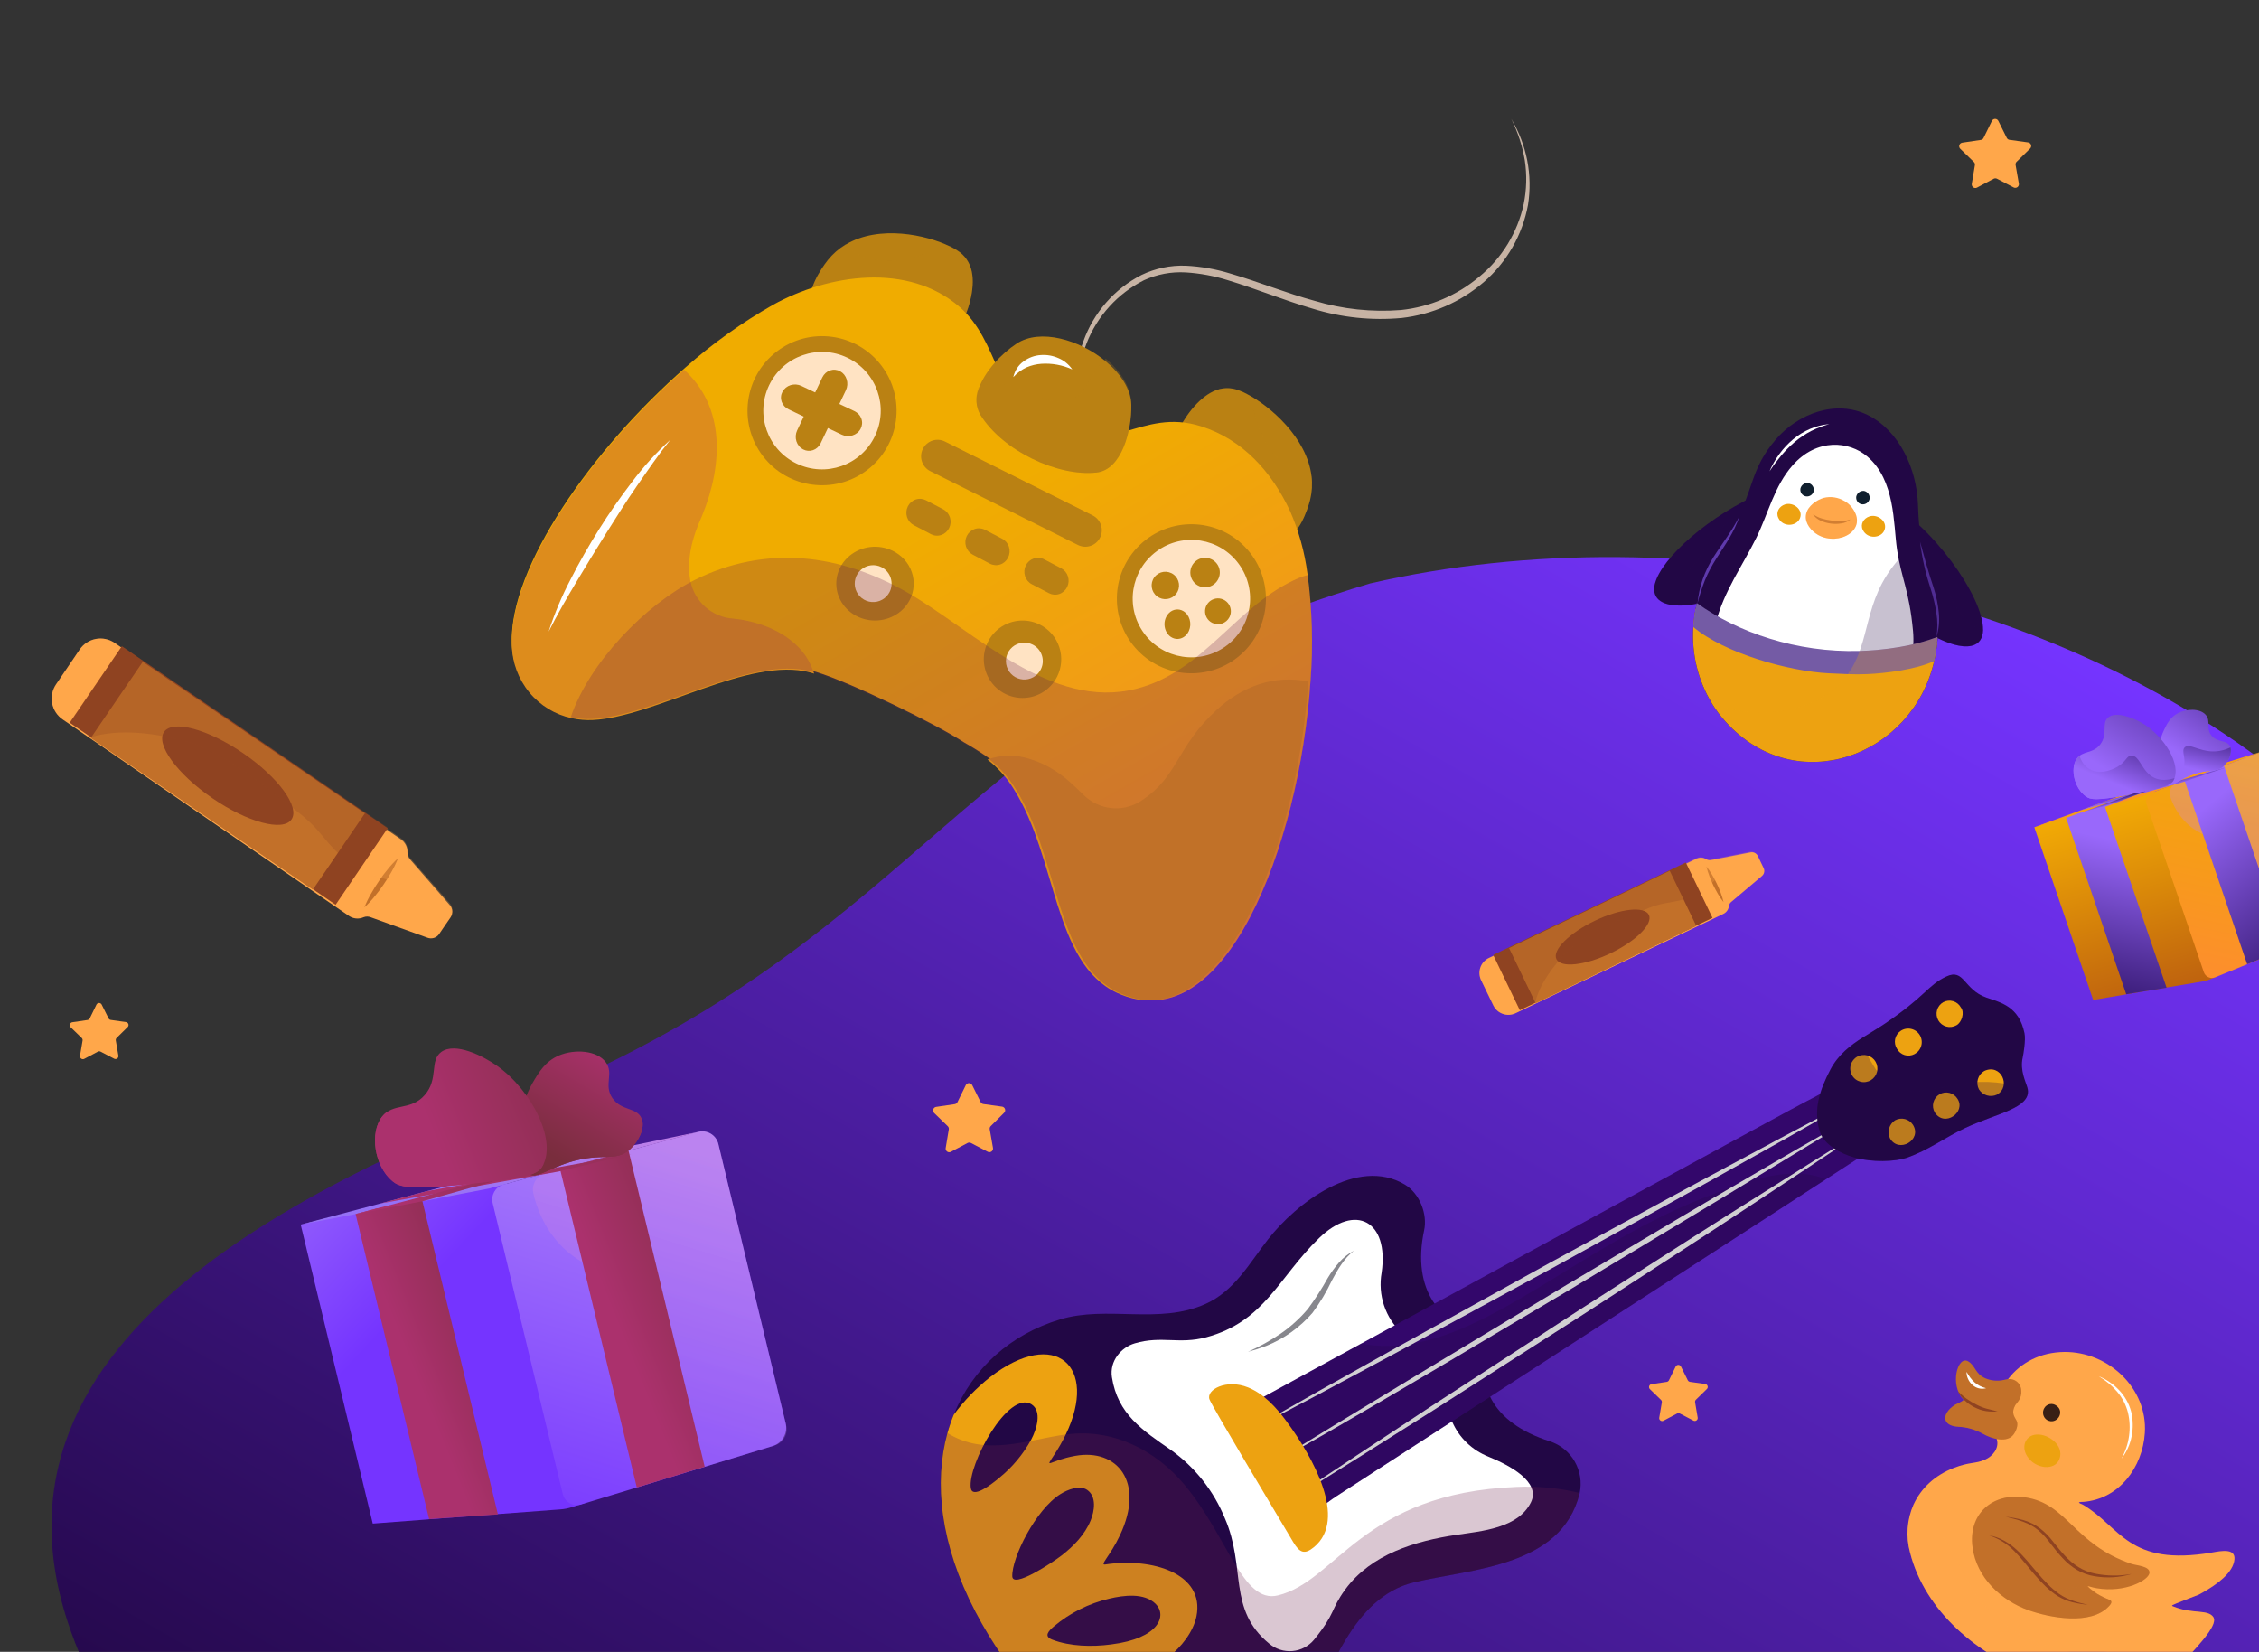 <svg xmlns="http://www.w3.org/2000/svg" width="874" height="639" viewBox="0 0 874 639" fill="none"><rect x="0" y="0" width="874" height="639" fill="#333333" stroke="none"/><g clip-path="url(#clip0_2724_4307)"><path d="M976.49 469.637C986.411 550.369 961.363 636.627 905.423 697.011C855.018 751.079 774.237 789.673 699.192 784.299C612.258 778.093 533.376 728.893 444.221 733.26C379.668 736.41 317.775 769.317 253.275 766.722C164.032 763.126 56.232 720.247 26.04 626.973C-11.999 509.647 136.184 450.899 228.043 414.869C363.282 351.431 377.592 271.008 530.032 225.72C652.118 197.514 804.583 228.039 898.47 313.4C943.746 354.638 969.442 410.583 976.49 469.637Z" fill="url(#paint0_linear_2724_4307)"></path><path d="M690.257 205.543C689.16 214.515 681.575 221.214 674.037 226.401C661.367 235.083 639.192 238.155 640.023 227.341C640.07 226.78 640.167 226.224 640.313 225.68C642.898 215.862 661.257 199.204 682.625 190.216C682.886 190.076 683.184 190.018 683.478 190.049C683.773 190.079 684.052 190.198 684.278 190.389C686.872 192.441 688.98 194.745 689.912 198.875C690.336 200.699 690.497 202.575 690.39 204.446C690.328 204.806 690.328 205.182 690.257 205.543Z" fill="#220745"></path><g style="mix-blend-mode:multiply" opacity="0.25"><path d="M690.257 205.543C689.16 214.515 681.575 221.215 674.037 226.402C661.367 235.084 639.192 238.155 640.023 227.342C640.07 226.781 640.167 226.225 640.313 225.681C646.793 226.316 652.372 222.155 656.493 217.164C659.627 213.324 666.241 197.018 680.141 199.283C683.989 199.902 687.413 202.197 690.328 204.446C690.328 204.807 690.328 205.183 690.257 205.543Z" fill="#220745"></path></g><path d="M762.745 249.83C758.67 250.747 753.342 248.647 749.581 246.813C744.638 244.347 740.175 241.02 736.401 236.987C733.271 233.63 730.527 229.932 728.221 225.962L728.103 225.743C725.753 221.457 724.005 217.469 724.593 212.618C724.593 212.328 724.593 211.255 724.648 211.153C725.956 204.885 728.456 199.878 734.834 197.566C735.088 197.446 735.371 197.402 735.649 197.439C735.927 197.477 736.188 197.594 736.401 197.778C738.54 199.588 740.538 201.319 742.497 203.145C760.378 219.749 774.953 247.072 762.745 249.83Z" fill="#220745"></path><path d="M748.311 255.738C739.982 292.417 695.084 309.366 667.706 279.245C665.682 277.022 663.874 274.611 662.307 272.044C656.934 263.187 654.43 252.886 655.138 242.551C655.282 240.164 655.586 237.79 656.047 235.444C656.18 234.723 656.337 234.002 656.509 233.281C657.081 230.838 657.805 228.433 658.679 226.08C662.393 216.035 664.587 215.283 670.355 204.603C678.825 188.932 676.999 181.723 687.076 169.969C695.546 160.096 710.23 154.384 722.65 160.567C735.069 166.749 741.565 181.707 742.043 194.934C742.145 197.958 742.309 200.677 742.521 203.146C742.725 205.496 742.975 207.58 743.25 209.5C744.942 221.254 747.818 226.331 749.032 234.449C749.634 238.412 749.839 242.426 749.643 246.43V246.814C749.643 247.464 749.557 248.099 749.502 248.733C749.262 251.092 748.864 253.432 748.311 255.738Z" fill="#220745"></path><path d="M673.81 270.563C667.784 264.606 664.159 256.641 663.624 248.185C663.5 246.472 663.528 244.752 663.71 243.045C663.717 242.31 663.774 241.577 663.882 240.851C666.938 228.807 674.069 219.06 679.483 208.098C684.137 198.695 686.441 188.03 693.587 179.983C702.912 169.444 715.402 170.588 722.454 176.598C733.29 185.766 732.523 202.542 733.925 212.36C735.531 223.542 738.713 228.329 740.147 244.134C741.565 259.68 733.094 273.353 718.685 279.316C711.727 282.191 703.797 282.677 698.884 281.8C695.664 281.22 683.934 280.726 673.81 270.563Z" fill="white"></path><path d="M688.032 200.348C686.95 198.107 688.377 195.874 690.586 195.137C693.72 194.103 697.787 197.065 696.385 200.497C695.099 203.623 689.842 204.125 688.032 200.348Z" fill="#EDA211"></path><path d="M720.706 204.979C719.633 202.746 721.051 200.513 723.261 199.776C726.395 198.734 730.47 201.704 729.059 205.136C727.782 208.262 722.516 208.724 720.706 204.979Z" fill="#EDA211"></path><path d="M720.322 195.083C719.984 195.027 719.66 194.904 719.369 194.722C719.078 194.541 718.825 194.303 718.627 194.023C718.428 193.744 718.286 193.427 718.21 193.093C718.134 192.758 718.125 192.412 718.183 192.074C718.332 191.401 718.725 190.807 719.287 190.407C719.849 190.007 720.539 189.831 721.223 189.911C721.895 190.058 722.486 190.453 722.879 191.016C723.273 191.58 723.44 192.27 723.347 192.951C723.213 193.627 722.825 194.226 722.262 194.623C721.698 195.02 721.004 195.184 720.322 195.083Z" fill="#101F2E"></path><path d="M698.72 192.019C698.381 191.962 698.058 191.839 697.767 191.657C697.477 191.475 697.225 191.237 697.026 190.958C696.828 190.679 696.686 190.363 696.61 190.028C696.533 189.694 696.523 189.348 696.58 189.01C696.729 188.337 697.122 187.743 697.684 187.344C698.246 186.944 698.936 186.767 699.621 186.848C700.292 186.995 700.883 187.389 701.276 187.953C701.67 188.516 701.837 189.207 701.744 189.888C701.611 190.564 701.222 191.162 700.659 191.559C700.095 191.956 699.401 192.121 698.72 192.019Z" fill="#101F2E"></path><path d="M703.397 206.93C700.678 205.363 698.343 202.464 698.696 199.431C698.711 199.22 698.743 199.011 698.79 198.804C699.425 195.772 702.786 193.429 705.537 192.614C706.898 192.273 708.314 192.206 709.702 192.416C711.09 192.625 712.423 193.108 713.623 193.837C714.68 194.439 715.614 195.237 716.373 196.187C723.292 204.901 711.484 211.49 703.397 206.93Z" fill="#FFA74A"></path><path d="M701.399 198.875C702.43 199.629 703.583 200.199 704.808 200.56C706.007 200.931 707.237 201.194 708.483 201.343C709.728 201.518 710.986 201.592 712.244 201.563C713.519 201.553 714.784 201.336 715.989 200.92C714.947 201.782 713.68 202.326 712.338 202.487C711.007 202.699 709.653 202.715 708.318 202.534C706.974 202.368 705.664 201.998 704.432 201.437C703.193 200.897 702.138 200.007 701.399 198.875Z" fill="#C27029"></path><g style="mix-blend-mode:multiply" opacity="0.25"><path d="M703.397 206.93C700.678 205.363 698.343 202.464 698.696 199.431C698.711 199.22 698.743 199.011 698.79 198.804C703.045 197.096 706.195 200.372 710.857 197.7C711.568 197.279 712.181 196.712 712.657 196.037C713.132 195.361 713.459 194.593 713.615 193.782C714.673 194.384 715.606 195.182 716.365 196.132C723.292 204.901 711.484 211.49 703.397 206.93Z" fill="#FFA74A"></path></g><path d="M749.181 246.469C749.683 243.378 749.683 240.227 749.181 237.137C748.71 234.051 747.997 231.006 747.05 228.032C746.595 226.543 746.086 225.031 745.655 223.503C745.224 221.975 744.825 220.447 744.488 218.903C743.782 215.816 743.257 212.697 742.85 209.563L745.404 218.668C746.266 221.7 747.214 224.654 748.21 227.671C749.168 230.715 749.807 233.851 750.114 237.027C750.466 240.205 750.149 243.421 749.181 246.469Z" fill="#5F3AAD"></path><path d="M673.003 199.729C671.971 202.715 670.626 205.583 668.991 208.286C667.424 211.005 665.59 213.575 663.953 216.223C662.286 218.839 660.844 221.591 659.643 224.45C658.484 227.35 657.528 230.327 656.783 233.36C657.069 230.21 657.732 227.106 658.758 224.114C659.817 221.124 661.208 218.262 662.903 215.581C664.587 212.901 666.429 210.37 668.168 207.745C669.934 205.169 671.548 202.492 673.003 199.729Z" fill="#5F3AAD"></path><g style="mix-blend-mode:multiply" opacity="0.25"><path d="M766.662 246.523C766.354 247.368 765.831 248.118 765.144 248.698C764.456 249.278 763.629 249.669 762.745 249.83C760.01 250.441 756.531 249.658 753.898 248.67C752.331 248.091 750.921 247.472 749.581 246.813C749.404 249.818 748.979 252.803 748.311 255.738C739.982 292.417 695.084 309.365 667.706 279.245C665.682 277.022 663.874 274.611 662.307 272.044C666.613 273.711 671.117 274.815 675.706 275.327C688.572 276.84 700.78 273.267 708.138 267.656C723.104 256.287 719.954 241.227 728.103 225.759C730.789 220.702 734.361 216.169 738.65 212.376C739.908 211.336 741.247 210.398 742.654 209.571C742.734 209.515 742.828 209.48 742.925 209.471C743.022 209.461 743.121 209.476 743.21 209.516C743.314 209.557 743.412 209.612 743.5 209.68C750.552 214.327 752.597 226.864 755.254 232.09C757.479 236.494 760.848 241.109 765.44 243.021C766.028 243.256 766.63 243.455 767.242 243.616C767.227 244.613 767.031 245.598 766.662 246.523Z" fill="#220745"></path></g><path d="M707.762 164.061C705.326 164.711 702.963 165.609 700.71 166.741C698.495 167.884 696.413 169.268 694.504 170.87C692.59 172.475 690.82 174.245 689.215 176.159C688.431 177.123 687.648 178.103 686.864 179.121C686.488 179.63 686.081 180.124 685.736 180.688L685.195 181.472C685.109 181.597 684.999 181.73 684.921 181.856C684.872 182.004 684.838 182.156 684.819 182.31C684.8 182.149 684.8 181.986 684.819 181.824C684.882 181.66 684.952 181.527 685.023 181.378L685.446 180.524C685.72 179.944 686.049 179.395 686.347 178.831C686.986 177.719 687.687 176.644 688.447 175.611C689.966 173.528 691.731 171.636 693.705 169.977C695.69 168.314 697.907 166.949 700.287 165.926C702.659 164.897 705.185 164.267 707.762 164.061Z" fill="white"></path><path d="M748.311 255.738C739.982 292.417 695.084 309.365 667.706 279.245C665.682 277.022 663.874 274.611 662.307 272.044C656.934 263.187 654.43 252.886 655.138 242.551C655.282 240.164 655.586 237.79 656.047 235.444L656.117 235.499C662.064 240.2 671.663 245.615 683.252 249.517C694.426 253.354 706.211 255.105 718.019 254.68C728.751 254.492 739.372 252.472 749.424 248.71C749.21 251.075 748.838 253.423 748.311 255.738Z" fill="#EDA211"></path><path d="M749.095 251.405C749.04 251.805 748.977 252.189 748.915 252.588C748.797 253.278 748.68 253.96 748.539 254.633C748.46 255.017 748.374 255.417 748.296 255.762C741.095 259.014 729.733 260.463 722.352 260.777C719.837 260.886 717.345 260.878 714.861 260.777C712.377 260.675 709.94 260.589 707.464 260.455C692.153 259.672 667.244 252.769 655.122 242.543C655.211 241.117 655.357 239.675 655.561 238.218C655.608 237.873 655.663 237.528 655.717 237.176C655.772 236.823 655.835 236.486 655.898 236.141L656.015 235.491C656.014 235.473 656.014 235.454 656.015 235.436C656.148 234.715 656.305 233.994 656.478 233.273C672.306 244.627 694.982 252.518 719.507 251.82C721.733 251.758 723.971 251.625 726.223 251.421C739.261 250.23 746.376 247.55 749.604 246.406V246.79L749.534 247.91L749.463 248.694C749.463 248.874 749.424 249.054 749.408 249.242C749.393 249.431 749.353 249.775 749.322 250.026V250.206V250.269C749.326 250.308 749.326 250.347 749.322 250.386C749.212 250.77 749.173 251.084 749.095 251.405Z" fill="#745BA5"></path><g style="mix-blend-mode:multiply" opacity="0.25"><path d="M749.095 251.405C749.04 251.805 748.977 252.189 748.915 252.588C748.797 253.278 748.68 253.96 748.539 254.634C748.46 255.018 748.374 255.417 748.296 255.762C739.966 292.441 695.068 309.389 667.69 279.269C665.666 277.046 663.858 274.634 662.292 272.068C666.604 273.728 671.113 274.824 675.706 275.328C688.572 276.84 700.78 273.267 708.138 267.656C710.718 265.729 712.994 263.425 714.892 260.824C716.266 258.915 717.43 256.863 718.364 254.704C718.787 253.772 719.147 252.816 719.508 251.86C721.733 251.797 723.971 251.664 726.223 251.46C739.261 250.269 746.376 247.589 749.604 246.445V246.829L749.534 247.95L749.463 248.733C749.463 248.914 749.424 249.094 749.408 249.282C749.393 249.47 749.354 249.815 749.322 250.065V250.246V250.308C749.228 250.692 749.181 251.037 749.095 251.405Z" fill="#EDA211"></path></g><path d="M740.38 581.961C737.794 587.806 737.298 594.364 738.977 600.532C750.316 645.622 821.275 671.048 850.15 636.929C852.054 634.692 857.999 628.195 856.362 625.623C854.341 622.467 848.288 624.429 841.182 621.582C840.856 621.457 840.347 621.348 840.347 621.106C840.347 620.714 850.125 617.19 850.868 616.789C855.151 614.443 862.207 610.251 864.069 605.099C864.187 604.789 864.282 604.471 864.353 604.147C865.622 598.611 859.343 599.972 855.811 600.582C823.413 606.143 820.373 590.587 805.878 582.095C805.168 581.677 804.617 581.719 804.308 581.168C804.883 581.022 805.477 580.963 806.07 580.992C819.923 579.882 828.949 567.632 829.826 554.389C830.986 536.971 815.631 522.843 798.688 523.001C780.201 523.177 768.069 539.2 772.619 557.011C773.454 560.201 771.066 563.307 767.994 564.66C764.261 566.33 762.149 565.428 755.853 567.883C748.555 570.722 743.252 575.732 740.38 581.961Z" fill="#FFA74A"></path><path d="M796.818 564.359C798.68 559.207 792.576 554.615 787.892 554.949C783.667 555.249 781.93 559.5 784.234 563.232C787.391 568.351 795.106 569.085 796.818 564.359Z" fill="#EDA211"></path><path d="M795.574 543.751C795.217 543.482 794.807 543.292 794.37 543.193C793.934 543.094 793.482 543.089 793.044 543.179C792.606 543.268 792.192 543.449 791.829 543.711C791.466 543.972 791.163 544.307 790.94 544.695C790.482 545.439 790.329 546.331 790.51 547.186C790.692 548.041 791.196 548.793 791.916 549.287C795.758 551.55 799.148 546.073 795.574 543.751Z" fill="#381F15"></path><g style="mix-blend-mode:multiply" opacity="0.25"><path d="M740.38 581.961C737.794 587.806 737.298 594.364 738.977 600.531C750.316 645.622 821.275 671.048 850.15 636.929C852.054 634.692 857.999 628.195 856.362 625.623C854.341 622.467 848.288 624.429 841.182 621.582C840.856 621.457 840.347 621.348 840.347 621.106C840.347 620.714 850.125 617.19 850.868 616.789C855.151 614.443 862.207 610.251 864.069 605.099C855.636 609.015 843.403 610.234 836.255 616.33C831.863 620.079 830.869 624.262 829.45 627.552C827.062 633.063 823.521 636.896 815.906 638.633C804.216 641.288 791.031 637.505 780.836 631.886C769.555 625.698 763.418 616.221 757.731 605.074C752.546 595.037 748.404 587.639 740.38 581.961Z" fill="#FFA74A"></path></g><path d="M811.998 532.404C814.965 533.598 817.639 535.418 819.839 537.739C822.092 540.077 823.71 542.951 824.54 546.09C825.295 549.237 825.355 552.511 824.715 555.684C824.107 558.831 822.753 561.786 820.766 564.301C822.289 561.582 823.291 558.603 823.722 555.517C824.147 552.477 823.999 549.384 823.288 546.398C822.526 543.44 821.098 540.696 819.113 538.374C817.084 536.008 814.681 533.991 811.998 532.404Z" fill="white"></path><path d="M763.192 598.695C764.787 610.276 774.214 619.127 784.836 622.91C793.061 625.841 808.867 628.872 815.865 621.44L816.249 621.014C817.284 619.804 816.942 619.161 815.998 618.81C814.318 618.17 812.702 617.373 811.172 616.43L810.804 616.163L810.546 615.979L810.32 615.821C809.852 615.478 809.31 615.078 808.834 614.693C808.358 614.309 808.157 614.117 807.915 613.858C807.835 613.78 807.76 613.696 807.69 613.608C808.308 613.608 809.076 614.034 811.163 614.393C822.302 616.297 831.479 611.211 831.629 608.397C831.763 605.817 826.619 605.634 824.607 604.949C802.179 597.325 800.024 581.627 783.483 579.231C771.008 577.402 761.372 585.518 763.192 598.695Z" fill="#C27029"></path><g style="mix-blend-mode:multiply" opacity="0.25"><path d="M763.192 598.695C764.787 610.276 774.214 619.127 784.836 622.91C793.061 625.841 808.867 628.872 815.865 621.44L816.249 621.014C817.284 619.804 816.942 619.161 815.998 618.81C814.318 618.17 812.702 617.373 811.172 616.43L810.804 616.163L810.546 615.979L810.32 615.821C809.819 615.453 809.293 615.061 808.834 614.693C808.375 614.326 808.157 614.117 807.915 613.858C800.843 613.316 792.676 617.574 787.934 613.349C783.625 609.516 784.059 602.736 784.919 597.016C786.08 589.251 786.389 585.836 783.483 579.231C771.008 577.402 761.372 585.518 763.192 598.695Z" fill="#C27029"></path></g><path d="M769.538 593.926C771.529 594.285 773.451 594.955 775.233 595.914C777.018 596.889 778.676 598.081 780.168 599.462C783.191 602.193 785.646 605.408 788.242 608.405C789.52 609.925 790.856 611.395 792.25 612.789C793.618 614.202 795.114 615.485 796.718 616.622C799.916 618.893 803.84 619.895 807.74 620.797C805.734 620.613 803.744 620.284 801.786 619.811C799.802 619.321 797.906 618.523 796.167 617.448C792.685 615.261 789.896 612.255 787.257 609.232C784.619 606.209 782.247 602.969 779.475 600.18C776.732 597.304 773.318 595.155 769.538 593.926Z" fill="#8F4321"></path><path d="M824.49 608.956C819.895 610.283 815.06 610.555 810.345 609.75C807.943 609.361 805.634 608.526 803.54 607.286C801.47 606.03 799.592 604.484 797.962 602.694C796.292 600.94 794.864 599.062 793.411 597.208C792.056 595.324 790.49 593.601 788.743 592.073C785.228 589.033 780.527 587.839 775.968 586.729C778.326 586.999 780.659 587.448 782.949 588.073C785.264 588.755 787.439 589.847 789.37 591.296C791.25 592.796 792.933 594.527 794.38 596.448C795.866 598.277 797.311 600.13 798.906 601.817C800.446 603.529 802.22 605.016 804.174 606.234C806.136 607.434 808.292 608.282 810.545 608.739C815.144 609.672 819.878 609.731 824.498 608.915L824.49 608.956Z" fill="#8F4321"></path><path d="M756.404 543.426C751.051 546.874 751.277 551.6 757.665 551.943C760.937 552.08 764.132 552.974 767 554.556C770.674 556.694 776.502 558.264 779.007 554.974C779.993 553.688 780.995 551.241 780.251 549.68C779.508 548.119 777.955 546.749 779.684 543.609C780.168 542.774 782.322 541.146 782.013 537.848C781.984 537.188 781.813 536.542 781.51 535.955C781.207 535.368 780.781 534.853 780.26 534.447C779.74 534.041 779.137 533.752 778.494 533.601C777.851 533.45 777.183 533.44 776.536 533.573C776.235 533.631 775.751 533.748 775.141 533.857C772.762 534.36 770.286 534.115 768.052 533.155C764.094 531.352 764.345 528.337 761.522 526.659C757.347 524.154 754.224 535.894 759.627 541.33C759.642 541.353 759.662 541.373 759.685 541.388C760.111 541.814 756.771 543.184 756.404 543.426Z" fill="#C27029"></path><g style="mix-blend-mode:multiply" opacity="0.25"><path d="M757.665 551.943C760.937 552.079 764.132 552.974 767 554.556C770.674 556.694 776.502 558.264 779.007 554.974C779.993 553.688 780.995 551.241 780.251 549.68C779.508 548.118 777.955 546.749 779.684 543.609C780.168 542.774 782.322 541.146 782.013 537.848C781.984 537.188 781.813 536.542 781.51 535.955C781.208 535.368 780.781 534.853 780.26 534.447C779.74 534.04 779.137 533.752 778.494 533.601C777.851 533.45 777.183 533.44 776.536 533.572C776.235 533.631 775.751 533.748 775.141 533.856C773.246 535.677 773.029 537.439 772.135 540.445C771.916 541.413 771.447 542.307 770.777 543.039C770.106 543.771 769.256 544.316 768.311 544.62C766.432 545.096 764.512 544.085 762.984 543.092C762.149 542.574 760.746 541.179 759.644 541.363C759.659 541.387 759.679 541.407 759.702 541.422C760.128 541.847 756.788 543.217 756.42 543.459C751.051 546.874 751.277 551.6 757.665 551.943Z" fill="#C27029"></path></g><path d="M772.878 546.005C771.376 546.143 769.862 546.101 768.369 545.88C767.61 545.76 766.862 545.578 766.131 545.337C765.414 545.079 764.711 544.781 764.027 544.444C762.655 543.773 761.386 542.906 760.261 541.872C759.704 541.362 759.193 540.803 758.733 540.202C758.516 539.893 758.299 539.584 758.107 539.259C758.007 539.1 757.923 538.925 757.832 538.758C757.785 538.674 757.743 538.587 757.706 538.499C757.689 538.402 757.689 538.303 757.706 538.207C757.729 538.293 757.76 538.377 757.798 538.457L757.998 538.649L758.391 539.033C758.667 539.292 758.934 539.534 759.226 539.776C759.758 540.254 760.316 540.703 760.896 541.121C762.066 541.956 763.304 542.693 764.595 543.325C765.865 543.993 767.2 544.53 768.578 544.928C769.972 545.304 771.425 545.596 772.878 546.005Z" fill="#8F4321"></path><path d="M760.863 530.708C761.292 531.473 761.766 532.212 762.282 532.921C762.775 533.586 763.334 534.199 763.952 534.75C764.564 535.293 765.243 535.756 765.973 536.128C766.755 536.512 767.575 536.814 768.419 537.029C767.495 537.286 766.52 537.3 765.588 537.071C764.657 536.841 763.8 536.375 763.1 535.719C762.385 535.086 761.815 534.305 761.43 533.431C761.021 532.584 760.826 531.649 760.863 530.708Z" fill="white"></path><path d="M420.104 165.849C415.394 155.165 415.041 143.066 419.119 132.126C423.062 120.988 431.114 111.777 441.628 106.377C446.976 103.791 452.876 102.556 458.812 102.781C464.644 103.068 470.417 104.087 475.995 105.814C487.089 109.048 497.68 113.406 508.633 116.379C519.439 119.612 530.75 120.818 541.995 119.934C553.185 118.77 563.765 114.27 572.363 107.019C581.094 99.85 587.143 89.94 589.526 78.9C590.651 73.357 590.794 67.66 589.948 62.068C589.013 56.48 587.245 51.064 584.703 46C590.718 55.992 593.01 67.786 591.174 79.302C589.026 90.896 582.994 101.414 574.071 109.128C565.127 116.834 554.069 121.67 542.337 123.007C530.709 124.08 518.983 122.852 507.83 119.392C496.696 116.138 486.084 111.739 475.211 108.445C469.857 106.754 464.316 105.722 458.711 105.372C453.187 105.061 447.669 106.095 442.633 108.385C432.46 113.512 424.54 122.214 420.393 132.819C416.246 143.425 416.165 155.187 420.164 165.849H420.104Z" fill="#C7B3A4"></path><path d="M497.174 208.326C487.326 210.619 477.398 200.3 471.32 194.064C466.214 188.753 451.726 175.96 455.414 167.591C457.987 161.758 463.316 154.194 469.597 151.318C471.1 150.61 472.734 150.217 474.396 150.162C476.059 150.106 477.715 150.39 479.262 150.996C480.321 151.376 481.351 151.833 482.342 152.364C491.318 156.99 505.643 169.301 507.426 184.227C507.796 187.273 507.61 190.359 506.879 193.34C505.765 197.665 502.381 207.139 497.174 208.326Z" fill="#BA8113"></path><g style="mix-blend-mode:multiply" opacity="0.25"><path d="M497.174 208.326C487.326 210.619 477.398 200.3 471.32 194.064C466.214 188.753 451.726 175.96 455.414 167.591C457.987 161.758 463.316 154.194 469.597 151.318C471.1 150.61 472.734 150.217 474.396 150.162C476.059 150.106 477.715 150.39 479.262 150.996C480.321 151.376 481.351 151.833 482.342 152.364C483.477 155.22 484.652 158.056 485.564 161.013C487.813 168.376 491.176 175.095 497.478 180.043C500.219 182.519 503.728 183.995 507.426 184.227C507.796 187.273 507.61 190.359 506.879 193.34C505.765 197.665 502.381 207.139 497.174 208.326Z" fill="#BA8113"></path></g><path d="M314.054 117.795C318.067 127.194 332.273 128.926 340.842 129.956C348.126 130.822 366.927 134.635 371.402 126.514C374.512 120.825 377.422 111.838 375.957 105.015C375.624 103.355 374.962 101.783 374.013 100.397C373.064 99.01 371.847 97.839 370.439 96.956C369.499 96.34 368.52 95.79 367.509 95.307C358.48 90.875 340.119 86.856 327.177 94.626C324.535 96.205 322.19 98.258 320.254 100.687C317.425 104.252 311.907 112.827 314.054 117.795Z" fill="#BA8113"></path><g style="mix-blend-mode:multiply" opacity="0.25"><path d="M314.054 117.751C318.067 127.18 332.273 128.917 340.842 129.951C348.126 130.819 366.927 134.645 371.402 126.498C374.512 120.791 377.422 111.776 375.957 104.932C375.624 103.266 374.962 101.689 374.013 100.298C373.064 98.908 371.847 97.733 370.439 96.847C369.499 96.23 368.52 95.677 367.509 95.193C364.56 96.04 361.489 96.847 358.7 97.943C351.497 100.672 344.072 102.078 336.427 100.01C332.832 99.3 329.573 97.362 327.177 94.51C324.535 96.094 322.19 98.153 320.254 100.589C317.425 104.166 311.907 112.768 314.054 117.751Z" fill="#BA8113"></path></g><path d="M433.05 384.042C408.4 372.514 410.026 331.643 393.064 304.819C390.42 300.495 387.019 296.685 383.027 293.574C379.795 291.269 376.445 289.137 372.99 287.185C362.07 280.031 329.451 264.13 315.801 259.938L314.315 259.514C290.468 253.086 253.914 276.786 229.584 277.914C226.836 278.045 224.083 277.814 221.394 277.229C214.904 275.856 209.065 272.322 204.824 267.201C200.584 262.081 198.189 255.672 198.029 249.015C196.905 219.55 228.962 173.863 265.135 142.202C275.597 132.944 286.986 124.799 299.119 117.897C320.518 106.067 351.311 101.452 371.244 118.723C386.861 132.206 384.894 155.443 405.048 165.54C429.257 177.632 441.301 157.478 464.706 164.915C480.765 170.014 491.966 182.428 499.113 197.684C502.526 205.464 504.804 213.697 505.877 222.13C507.694 235.776 508.084 249.576 507.042 263.303C502.786 327.713 473.398 402.925 433.05 384.042Z" fill="url(#paint1_linear_2724_4307)"></path><path d="M432.116 384.05C407.447 372.555 409.074 331.8 392.099 305.052C389.453 300.74 386.05 296.941 382.054 293.839C387.276 291.939 392.982 291.84 398.266 293.557C410.822 297.275 417.451 306.459 420.826 308.891C423.801 311.243 427.453 312.577 431.243 312.696C435.034 312.816 438.762 311.714 441.879 309.554C455.942 300.249 454.977 289.156 470.627 274.707C480.671 265.423 493.086 260.941 506.184 263.654C501.905 327.881 472.495 402.88 432.116 384.05Z" fill="#DD8C1C"></path><path d="M314.996 260.58L313.52 260.157C289.836 253.738 253.532 277.403 229.369 278.53C226.639 278.66 223.905 278.43 221.235 277.845C214.788 276.474 208.99 272.946 204.778 267.833C200.566 262.72 198.188 256.321 198.029 249.673C196.912 220.253 228.751 174.634 264.676 143.021C280.286 157.208 280.007 179.021 271.614 199.547C270.637 201.941 264.856 213.512 267.108 224.781C267.916 228.701 269.977 232.246 272.973 234.87C275.97 237.495 279.736 239.055 283.696 239.31C294.023 240.356 305.247 244.723 311.467 253.396C312.978 255.608 314.167 258.027 314.996 260.58Z" fill="#DD8C1C"></path><path d="M259.352 170.13C254.731 175.871 250.642 181.913 246.431 187.975C242.219 194.038 238.375 200.18 234.471 206.383C230.566 212.586 226.763 218.849 223.001 225.132C219.239 231.415 215.6 237.758 212.268 244.322C214.534 237.319 217.4 230.517 220.834 223.988C224.167 217.403 227.867 211.02 231.772 204.757C235.677 198.494 239.95 192.432 244.427 186.57C248.856 180.635 253.853 175.129 259.352 170.13Z" fill="white"></path><path d="M408.978 261.796C407.638 264.44 405.544 266.626 402.961 268.079C400.377 269.533 397.421 270.187 394.466 269.96C391.51 269.734 388.689 268.636 386.357 266.805C384.026 264.975 382.29 262.495 381.369 259.678C380.448 256.861 380.384 253.835 381.183 250.981C381.983 248.128 383.611 245.576 385.862 243.647C388.113 241.719 390.885 240.502 393.828 240.149C396.771 239.796 399.752 240.323 402.395 241.665C405.934 243.467 408.613 246.597 409.847 250.371C411.081 254.144 410.769 258.253 408.978 261.796Z" fill="#BA8113"></path><path d="M402.679 258.975C402.039 260.232 401.04 261.27 399.809 261.96C398.579 262.649 397.172 262.959 395.765 262.849C394.359 262.738 393.017 262.214 391.909 261.341C390.8 260.468 389.976 259.287 389.539 257.946C389.102 256.604 389.073 255.164 389.455 253.806C389.836 252.448 390.612 251.234 391.684 250.316C392.756 249.399 394.075 248.82 395.476 248.653C396.876 248.486 398.295 248.737 399.553 249.376C400.389 249.8 401.133 250.386 401.742 251.098C402.352 251.81 402.815 252.636 403.105 253.527C403.396 254.419 403.508 255.359 403.434 256.293C403.361 257.228 403.104 258.139 402.679 258.975Z" fill="#FFE3C3"></path><path d="M351.925 232.178C350.594 234.701 348.507 236.792 345.928 238.185C343.349 239.578 340.394 240.211 337.437 240.003C334.48 239.796 331.654 238.757 329.317 237.02C326.98 235.282 325.237 232.922 324.309 230.24C323.381 227.559 323.309 224.675 324.103 221.954C324.897 219.233 326.521 216.798 328.769 214.957C331.017 213.116 333.788 211.951 336.731 211.61C339.674 211.27 342.658 211.769 345.303 213.044C348.841 214.749 351.525 217.721 352.766 221.308C354.007 224.894 353.705 228.803 351.925 232.178Z" fill="#BA8113"></path><path d="M344.195 228.996C343.558 230.256 342.56 231.298 341.329 231.99C340.099 232.683 338.69 232.995 337.282 232.887C335.873 232.779 334.529 232.256 333.418 231.384C332.308 230.511 331.481 229.329 331.043 227.987C330.604 226.645 330.574 225.203 330.957 223.844C331.339 222.485 332.115 221.27 333.189 220.352C334.262 219.435 335.584 218.856 336.986 218.69C338.389 218.523 339.809 218.777 341.068 219.418C342.748 220.279 344.019 221.769 344.605 223.563C345.191 225.357 345.044 227.31 344.195 228.996Z" fill="#FFE3C3"></path><path d="M360.157 206.636L353.538 203.159C352.298 202.513 351.359 201.386 350.926 200.027C350.493 198.669 350.603 197.189 351.23 195.913C351.859 194.638 352.954 193.671 354.275 193.226C355.596 192.781 357.034 192.894 358.275 193.539L364.914 197.017C366.154 197.663 367.093 198.789 367.526 200.148C367.959 201.507 367.849 202.987 367.221 204.262C366.91 204.897 366.481 205.461 365.957 205.924C365.433 206.387 364.825 206.739 364.169 206.959C363.512 207.18 362.82 207.265 362.132 207.209C361.443 207.154 360.772 206.959 360.157 206.636Z" fill="#BA8113"></path><path d="M382.981 218.057L376.365 214.579C375.126 213.932 374.187 212.805 373.754 211.445C373.322 210.086 373.431 208.605 374.059 207.329C374.687 206.053 375.781 205.086 377.101 204.641C378.422 204.195 379.86 204.308 381.099 204.954L387.735 208.412C388.352 208.732 388.9 209.175 389.35 209.714C389.8 210.253 390.142 210.878 390.356 211.554C390.57 212.23 390.653 212.942 390.599 213.651C390.545 214.359 390.356 215.05 390.042 215.683C389.41 216.96 388.312 217.927 386.988 218.373C385.665 218.818 384.223 218.704 382.981 218.057Z" fill="#BA8113"></path><path d="M405.818 229.464L399.202 226.007C398.585 225.687 398.037 225.244 397.587 224.705C397.137 224.166 396.795 223.541 396.581 222.865C396.367 222.19 396.284 221.477 396.338 220.769C396.392 220.06 396.581 219.37 396.895 218.737C397.531 217.464 398.63 216.5 399.952 216.055C401.274 215.611 402.713 215.721 403.956 216.362L410.572 219.841C411.811 220.488 412.751 221.614 413.183 222.974C413.616 224.333 413.506 225.814 412.879 227.09C412.568 227.724 412.138 228.289 411.614 228.752C411.091 229.215 410.483 229.567 409.827 229.788C409.171 230.008 408.479 230.093 407.791 230.038C407.103 229.982 406.432 229.788 405.818 229.464Z" fill="#BA8113"></path><path d="M335.556 181.795C348.212 172.126 350.633 154.028 340.964 141.372C331.295 128.716 313.197 126.295 300.541 135.964C287.886 145.633 285.464 163.731 295.133 176.387C304.803 189.043 322.901 191.464 335.556 181.795Z" fill="#BA8113"></path><path d="M338.509 168.707C343.947 157.403 339.191 143.831 327.887 138.393C316.583 132.955 303.011 137.711 297.573 149.015C292.136 160.319 296.891 173.891 308.195 179.329C319.499 184.766 333.071 180.011 338.509 168.707Z" fill="#FFE3C3"></path><path d="M310.707 173.837C310.105 173.522 309.567 173.083 309.125 172.546C308.683 172.008 308.344 171.382 308.13 170.704C307.915 170.026 307.828 169.31 307.874 168.596C307.92 167.882 308.098 167.185 308.397 166.545L318.155 146.002C318.46 145.363 318.881 144.794 319.393 144.328C319.905 143.862 320.497 143.508 321.137 143.287C321.777 143.066 322.452 142.981 323.122 143.038C323.793 143.095 324.446 143.293 325.045 143.62C325.643 143.944 326.176 144.391 326.612 144.935C327.049 145.479 327.38 146.11 327.587 146.792C327.795 147.473 327.874 148.191 327.821 148.905C327.768 149.619 327.583 150.315 327.277 150.953L317.501 171.495C316.88 172.757 315.822 173.709 314.552 174.147C313.281 174.584 311.901 174.473 310.707 173.837Z" fill="#BA8113"></path><path d="M302.749 151.522C303.071 150.922 303.515 150.389 304.058 149.952C304.601 149.515 305.23 149.183 305.911 148.976C306.591 148.769 307.308 148.69 308.021 148.745C308.734 148.799 309.429 148.986 310.064 149.293L330.554 159.032C331.193 159.336 331.763 159.754 332.23 160.264C332.697 160.774 333.052 161.366 333.274 162.005C333.497 162.643 333.583 163.317 333.528 163.987C333.472 164.657 333.276 165.31 332.951 165.909C332.63 166.509 332.185 167.042 331.642 167.479C331.1 167.916 330.47 168.247 329.79 168.455C329.109 168.662 328.392 168.741 327.679 168.686C326.966 168.632 326.272 168.445 325.636 168.138L305.126 158.36C304.49 158.059 303.923 157.643 303.459 157.135C302.995 156.628 302.642 156.04 302.421 155.404C302.2 154.769 302.115 154.098 302.172 153.432C302.228 152.766 302.424 152.117 302.749 151.522Z" fill="#BA8113"></path><path d="M481.042 252.316C492.467 241.221 492.735 222.964 481.639 211.538C470.544 200.112 452.287 199.844 440.861 210.94C429.435 222.035 429.167 240.293 440.263 251.719C451.358 263.144 469.616 263.412 481.042 252.316Z" fill="#BA8113"></path><path d="M474.296 249.951C484.447 242.582 486.702 228.379 479.332 218.228C471.963 208.077 457.759 205.822 447.609 213.192C437.458 220.561 435.203 234.765 442.573 244.915C449.942 255.066 464.145 257.321 474.296 249.951Z" fill="#FFE3C3"></path><path d="M471.292 224.11C470.776 225.111 469.976 225.937 468.992 226.484C468.008 227.031 466.885 227.274 465.763 227.182C464.642 227.09 463.572 226.668 462.69 225.969C461.808 225.27 461.152 224.325 460.805 223.253C460.458 222.181 460.436 221.03 460.741 219.946C461.046 218.861 461.665 217.892 462.52 217.159C463.374 216.426 464.427 215.963 465.544 215.828C466.661 215.693 467.793 215.892 468.797 216.4C469.473 216.735 470.075 217.203 470.567 217.774C471.06 218.346 471.434 219.011 471.666 219.729C471.898 220.447 471.985 221.205 471.921 221.957C471.857 222.71 471.643 223.442 471.292 224.11Z" fill="#BA8113"></path><path d="M459.986 244.052C459.539 245.059 458.841 245.891 457.98 246.444C457.119 246.997 456.134 247.245 455.149 247.159C454.164 247.072 453.225 246.653 452.448 245.956C451.672 245.259 451.093 244.314 450.787 243.241C450.48 242.168 450.458 241.016 450.725 239.929C450.991 238.842 451.534 237.87 452.283 237.135C453.033 236.401 453.957 235.937 454.937 235.802C455.917 235.667 456.911 235.868 457.792 236.378C458.377 236.717 458.898 237.185 459.325 237.754C459.752 238.323 460.076 238.983 460.28 239.696C460.484 240.408 460.563 241.16 460.512 241.908C460.462 242.655 460.283 243.384 459.986 244.052Z" fill="#BA8113"></path><path d="M468.969 240.929C468.088 240.482 467.359 239.783 466.875 238.922C466.391 238.06 466.173 237.075 466.249 236.09C466.326 235.105 466.692 234.164 467.303 233.388C467.914 232.611 468.742 232.033 469.681 231.727C470.62 231.421 471.63 231.4 472.581 231.668C473.532 231.936 474.382 232.479 475.024 233.231C475.666 233.982 476.071 234.906 476.187 235.887C476.303 236.869 476.126 237.862 475.677 238.743C475.077 239.921 474.033 240.813 472.775 241.223C471.517 241.633 470.148 241.527 468.969 240.929Z" fill="#BA8113"></path><path d="M455.08 229.7C456.858 227.373 456.413 224.046 454.086 222.268C451.759 220.49 448.432 220.936 446.654 223.262C444.877 225.589 445.322 228.916 447.649 230.694C449.975 232.471 453.302 232.026 455.08 229.7Z" fill="#BA8113"></path><path d="M417.034 210.819L359.899 182.249C358.388 181.49 357.239 180.161 356.703 178.553C356.166 176.945 356.287 175.189 357.037 173.67C357.793 172.154 359.117 171 360.719 170.462C362.32 169.923 364.069 170.044 365.582 170.797L422.718 199.367C423.478 199.742 424.157 200.266 424.714 200.908C425.271 201.55 425.695 202.296 425.961 203.104C426.227 203.912 426.331 204.765 426.265 205.614C426.2 206.462 425.967 207.289 425.579 208.046C424.806 209.545 423.474 210.677 421.874 211.196C420.274 211.715 418.535 211.579 417.034 210.819Z" fill="#BA8113"></path><g style="mix-blend-mode:multiply" opacity="0.25"><path d="M432.904 384.047C408.204 372.542 409.834 331.752 392.838 304.982C385.557 293.497 377.632 290.621 372.724 287.382C361.36 279.981 326.604 263.247 313.933 259.767C290.038 253.351 253.412 277.004 229.035 278.13C226.281 278.26 223.522 278.031 220.828 277.447C227.948 256.328 249.832 233.781 268.879 224.307C296.414 210.63 325.036 214.251 351.103 229.235C377.169 244.219 406.636 274.952 439.762 266.424C466.151 259.626 478.34 233.962 502.496 223.603C503.608 223.143 504.75 222.76 505.915 222.457C515.63 288.69 482.583 407.197 432.904 384.047Z" fill="#6B1F4A"></path></g><path d="M424.203 182.804C409.192 184.392 387.9 174.441 379.25 160.409C378.415 158.935 377.92 157.292 377.802 155.602C377.684 153.911 377.945 152.215 378.568 150.639C380.816 143.743 387.538 136.707 393.298 132.948C402.409 126.917 417.761 131.44 427.815 139.783C433.534 144.507 437.548 150.518 437.688 156.569C437.929 166.46 434.036 181.759 424.203 182.804Z" fill="#BA8113"></path><g style="mix-blend-mode:multiply" opacity="0.25"><path d="M424.203 182.8C409.192 184.427 387.9 174.236 379.25 159.865C378.415 158.355 377.92 156.673 377.802 154.941C377.684 153.209 377.945 151.473 378.568 149.859C392.977 144.361 399.7 156.632 412.222 155.232C419.828 154.388 421.072 145.803 427.413 139.132L427.815 138.741C433.534 143.579 437.548 149.735 437.688 155.932C437.929 166.062 434.036 181.73 424.203 182.8Z" fill="#BA8113"></path></g><path d="M414.87 142.917C411.084 141.207 406.994 140.458 402.908 140.727C400.948 140.865 399.018 141.33 397.186 142.107C395.27 142.995 393.525 144.273 392.042 145.875C392.625 143.365 394.049 141.19 396.029 139.785C398.011 138.335 400.311 137.496 402.688 137.354C405.028 137.177 407.374 137.589 409.547 138.558C411.657 139.437 413.501 140.947 414.87 142.917Z" fill="white"></path><path d="M173.996 350.094L158.594 332.395C157.969 331.681 157.633 330.757 157.651 329.806C157.693 328.811 157.483 327.821 157.04 326.93C156.596 326.039 155.935 325.276 155.117 324.713L44.319 248.684C42.196 247.236 39.589 246.691 37.067 247.169C34.546 247.646 32.314 249.106 30.86 251.231L21.653 264.812C20.225 266.945 19.692 269.559 20.172 272.084C20.652 274.609 22.105 276.841 24.215 278.295L34.619 285.439L134.999 354.309C135.815 354.871 136.761 355.215 137.746 355.309C138.731 355.403 139.723 355.244 140.63 354.847C141.532 354.474 142.544 354.474 143.446 354.847L165.451 362.77C166.242 363.058 167.105 363.076 167.907 362.82C168.71 362.564 169.405 362.049 169.885 361.355L172.363 357.719L174.32 354.89C174.813 354.171 175.05 353.306 174.991 352.435C174.932 351.564 174.582 350.739 173.996 350.094Z" fill="#FFA74A"></path><path d="M141 351C141.706 349.19 142.553 347.438 143.533 345.761C144.465 344.068 145.513 342.463 146.576 340.858C147.638 339.253 148.803 337.735 150.026 336.261C151.243 334.743 152.571 333.319 154 332C153.296 333.813 152.454 335.57 151.482 337.253C150.55 338.932 149.502 340.551 148.424 342.142C147.347 343.733 146.212 345.265 144.974 346.753C143.761 348.27 142.432 349.689 141 351Z" fill="#C27029"></path><g style="mix-blend-mode:multiply" opacity="0.25"><path d="M174.079 349.529L158.669 331.927C158.043 331.217 157.706 330.298 157.725 329.352C157.767 328.363 157.557 327.378 157.113 326.492C156.67 325.606 156.008 324.847 155.19 324.287L44.332 248.675C42.208 247.235 39.599 246.693 37.077 247.168C34.553 247.642 32.321 249.095 30.866 251.208L21.654 264.715C20.225 266.836 19.692 269.435 20.172 271.946C20.652 274.458 22.106 276.678 24.218 278.124L34.627 285.229C45.896 281.908 59.024 283.822 69.842 286.523C83.604 289.985 96.704 300.593 107.72 309.035C112.762 312.919 118.538 316.971 122.651 321.909C129.018 329.606 133.582 334.91 143.259 338.202C150.752 340.735 158.753 342.423 164.388 348.417C165.346 349.416 168.952 353.792 172.374 357L174.332 354.186C174.808 353.489 175.04 352.656 174.994 351.815C174.949 350.973 174.627 350.17 174.079 349.529Z" fill="#FFA74A"></path></g><path d="M150 320.395L47.15 250L27 279.59L35.356 285.311L129.85 350L139.08 336.441L150 320.395Z" fill="#8F4321"></path><path d="M55.23 256.015L35.107 285.514L121.046 344.138L141.169 314.639L55.23 256.015Z" fill="#C27029"></path><path d="M112.784 316.999C116.079 312.198 107.708 300.729 94.088 291.382C80.468 282.036 66.756 278.35 63.462 283.151C60.167 287.952 68.538 299.42 82.158 308.767C95.778 318.114 109.49 321.799 112.784 316.999Z" fill="#8F4321"></path><g style="mix-blend-mode:multiply" opacity="0.25"><path d="M150 320.096L47.148 250L27 279.417L35.341 285.112C46.612 281.793 59.744 283.705 70.564 286.405C84.33 289.864 97.433 300.467 108.451 308.904C113.494 312.784 119.271 316.834 123.385 321.77C128.584 328.027 132.557 332.71 139.095 336L150 320.096Z" fill="#8F4321"></path></g><path d="M677.256 329.754L661.986 332.731C661.369 332.853 660.727 332.74 660.187 332.414C659.629 332.06 658.991 331.853 658.333 331.812C657.674 331.771 657.017 331.898 656.422 332.181L576.03 370.599C574.495 371.338 573.317 372.655 572.755 374.261C572.193 375.867 572.292 377.633 573.03 379.172L577.777 388.962C578.528 390.489 579.852 391.662 581.461 392.223C583.07 392.785 584.834 392.69 586.368 391.961L593.92 388.355L666.748 353.546C667.341 353.263 667.852 352.835 668.232 352.3C668.613 351.766 668.851 351.143 668.923 350.491C669.009 349.849 669.344 349.268 669.857 348.874L681.702 338.864C682.13 338.506 682.426 338.016 682.545 337.47C682.664 336.925 682.599 336.355 682.36 335.849L681.093 333.22L680.117 331.159C679.868 330.637 679.45 330.214 678.93 329.959C678.41 329.704 677.82 329.632 677.256 329.754Z" fill="#FFA74A"></path><path d="M666.837 349.003C666.031 347.997 665.306 346.93 664.668 345.811C664.005 344.715 663.431 343.581 662.861 342.439C662.292 341.296 661.806 340.124 661.366 338.933C660.897 337.731 660.52 336.496 660.236 335.239C661.044 336.244 661.774 337.31 662.418 338.426C663.073 339.518 663.655 340.657 664.212 341.803C664.768 342.949 665.271 344.109 665.716 345.313C666.184 346.512 666.559 347.746 666.837 349.003Z" fill="#C27029"></path><g style="mix-blend-mode:multiply" opacity="0.25"><path d="M676.959 329.52L661.742 332.533C661.127 332.657 660.488 332.546 659.951 332.222C659.397 331.869 658.762 331.664 658.106 331.625C657.45 331.586 656.795 331.714 656.202 331.998L576.029 370.589C574.498 371.331 573.322 372.649 572.758 374.255C572.194 375.862 572.288 377.625 573.019 379.161L577.721 388.929C578.465 390.453 579.781 391.621 581.382 392.178C582.984 392.734 584.741 392.636 586.271 391.903L593.802 388.281C595.631 380.709 601.083 373.804 606.22 368.488C612.771 361.733 623.206 357.727 631.705 354.201C635.607 352.593 639.849 350.62 644.048 349.895C650.579 348.79 655.138 347.928 660.237 343.463C664.176 339.999 667.798 335.965 673.108 334.716C673.999 334.498 677.707 333.878 680.684 332.976L679.717 330.918C679.475 330.415 679.073 330.005 678.575 329.752C678.077 329.499 677.509 329.418 676.959 329.52Z" fill="#FFA74A"></path></g><path d="M652.246 333.688L577.724 369.41L588.035 390.791L594.091 387.889L662.566 355.074L657.84 345.278L652.246 333.688Z" fill="#8F4321"></path><path d="M583.857 366.764L594.125 388.1L656.281 358.186L646.013 336.851L583.857 366.764Z" fill="#C27029"></path><path d="M637.957 353.932C636.293 350.449 626.932 351.453 617.049 356.176C607.166 360.898 600.504 367.55 602.168 371.034C603.833 374.517 613.194 373.513 623.077 368.79C632.96 364.068 639.622 357.416 637.957 353.932Z" fill="#8F4321"></path><g style="mix-blend-mode:multiply" opacity="0.25"><path d="M652.075 333.589L577.723 369.411L587.936 390.733L593.971 387.832C595.802 380.259 601.254 373.352 606.392 368.034C612.942 361.276 623.374 357.267 631.872 353.737C635.773 352.127 640.014 350.153 644.212 349.427C649.529 348.516 653.535 347.787 657.592 345.123L652.075 333.589Z" fill="#8F4321"></path></g><path d="M858.224 377.487L855.025 378.865C854.197 379.224 853.328 379.48 852.438 379.629L838.677 381.947L838.452 381.985L822.46 384.675L822.366 384.707L809.839 386.83L787.077 320.027L799.02 315.958L799.043 315.95L814.45 311.54L814.713 311.577L833.277 306.039L858.224 377.487Z" fill="url(#paint2_linear_2724_4307)"></path><path d="M880.831 292.828L902.075 355.175C902.444 356.241 902.39 357.408 901.924 358.436C901.458 359.464 900.616 360.273 899.571 360.699L856.971 378.101C855.246 378.805 853.248 377.854 852.631 376.042L830.499 311.088C829.881 309.273 830.792 307.284 832.538 306.627L875.918 290.485C876.393 290.307 876.9 290.226 877.408 290.247C877.916 290.269 878.414 290.393 878.873 290.612C879.332 290.83 879.742 291.139 880.078 291.52C880.415 291.901 880.671 292.346 880.831 292.828Z" fill="url(#paint3_linear_2724_4307)"></path><path d="M787.17 319.996L829.382 307.81L875.92 290.492L827.215 305.335L787.17 319.996Z" fill="url(#paint4_linear_2724_4307)"></path><path style="mix-blend-mode:multiply" opacity="0.3" d="M875.859 290.515L841.885 303.156C840.945 303.519 840.181 304.232 839.755 305.146C839.329 306.06 839.274 307.103 839.602 308.056C840.735 311.384 842.464 314.632 845.059 317.451C853.711 326.846 864.764 323.536 870.494 332.913C875.267 340.726 869.807 346.648 872.781 357.697C873.642 360.847 875.002 363.838 876.81 366.557C877.307 367.315 878.051 367.879 878.915 368.151C879.78 368.424 880.712 368.389 881.554 368.052L900.055 360.495C900.968 360.124 901.704 359.416 902.111 358.518C902.518 357.62 902.565 356.601 902.243 355.669L880.852 292.891C880.689 292.401 880.428 291.95 880.085 291.563C879.743 291.177 879.327 290.864 878.86 290.642C878.394 290.42 877.888 290.294 877.372 290.273C876.857 290.251 876.342 290.333 875.859 290.515Z" fill="url(#paint5_linear_2724_4307)"></path><path d="M869.419 373.015L884.502 366.854L860.445 296.249L845.196 301.925L869.419 373.015Z" fill="url(#paint6_linear_2724_4307)"></path><path d="M814.301 311.823L838.244 382.095L822.622 384.62L799.397 316.457L804.07 314.763L814.301 311.823Z" fill="url(#paint7_linear_2724_4307)"></path><path d="M815.27 309.706L861.082 296.95L844.924 302.455L804.844 313.524L815.27 309.706Z" fill="url(#paint8_linear_2724_4307)"></path><path d="M836.403 300.1C835.265 293.333 834.435 288.386 837.147 282.633C838.286 280.209 839.54 277.559 842.52 275.953C845.949 274.107 851.077 273.959 853.361 276.494C855.529 278.901 853.31 281.709 855.623 284.536C857.935 287.362 861.46 286.101 862.739 288.6C863.826 290.713 862.514 293.981 860.724 295.912C857.63 299.248 854.499 297.105 847.256 300.09C842.265 302.149 839.872 304.766 837.936 303.608C837.019 303.056 836.717 301.957 836.403 300.1Z" fill="url(#paint9_linear_2724_4307)"></path><path d="M855.809 290.686C850.644 290.495 847.007 287.49 845.288 289.079C843.763 290.492 845.998 293.456 844.81 296.894C843.724 300.033 840.384 301.829 837.239 302.902C837.415 303.189 837.656 303.429 837.943 303.604C839.879 304.762 842.272 302.145 847.263 300.086C854.506 297.101 857.637 299.244 860.731 295.909C862.374 294.137 863.609 291.243 862.962 289.143C860.906 290.101 858.491 290.784 855.809 290.686Z" fill="url(#paint10_linear_2724_4307)"></path><path d="M803.402 293.653C805.657 290.177 809.807 291.782 812.687 287.825C815.601 283.818 813.011 279.864 815.564 277.624C818.531 275.019 825.13 277.631 828.52 279.562C837.128 284.463 844.295 295.933 840.875 301.992C839.591 304.265 834.138 305.367 823.282 307.477C810.875 309.888 808.774 309.309 807.118 308.165C802.66 305.097 800.866 297.582 803.402 293.653Z" fill="url(#paint11_linear_2724_4307)"></path><path d="M824.66 292.285C822.769 292.327 822.648 294.55 819.412 296.529C818.818 296.896 813.066 300.297 808.42 297.543C806.574 296.451 805.25 294.588 804.572 292.364C804.113 292.724 803.718 293.159 803.404 293.651C800.86 297.582 802.662 305.094 807.12 308.162C808.774 309.302 810.876 309.886 823.284 307.475C834.14 305.364 839.593 304.263 840.877 301.99C841.047 301.681 841.191 301.358 841.306 301.024C838.784 301.792 835.974 302.078 833.466 300.889C828.63 298.603 827.876 292.211 824.66 292.285Z" fill="url(#paint12_linear_2724_4307)"></path><path d="M830.186 306.104L814.625 312.071L799.208 316.521L804.084 314.759L825.431 307.059L830.186 306.104Z" fill="url(#paint13_linear_2724_4307)"></path><path d="M226.892 581.198L221.309 583.017C219.862 583.491 218.364 583.787 216.846 583.899L193.386 585.66L193.003 585.691L165.74 587.732L165.577 587.771L144.218 589.397L116.342 473.729L137.02 468.745L137.061 468.735L163.607 463.716L164.043 463.818L196.065 457.394L226.892 581.198Z" fill="url(#paint14_linear_2724_4307)"></path><path d="M277.939 442.574L303.955 550.527C304.41 552.374 304.139 554.325 303.198 555.978C302.257 557.631 300.718 558.86 298.898 559.412L224.69 582.036C221.685 582.951 218.479 581.046 217.722 577.909L190.618 465.442C189.86 462.299 191.697 459.101 194.73 458.268L270.052 437.881C270.878 437.654 271.742 437.597 272.591 437.712C273.44 437.827 274.257 438.112 274.994 438.55C275.73 438.988 276.37 439.57 276.876 440.262C277.382 440.953 277.744 441.74 277.939 442.574Z" fill="url(#paint15_linear_2724_4307)"></path><path d="M116.501 473.693L189.25 459.765L270.056 437.892L185.996 455.275L116.501 473.693Z" fill="url(#paint16_linear_2724_4307)"></path><path style="mix-blend-mode:multiply" opacity="0.3" d="M269.948 437.92L210.959 453.886C209.323 454.349 207.931 455.428 207.075 456.897C206.218 458.365 205.964 460.108 206.367 461.759C207.755 467.522 210.155 473.242 214.075 478.375C227.146 495.486 246.213 491.638 254.382 508.266C261.186 522.121 251.104 531.218 254.387 550.228C255.346 555.648 257.166 560.88 259.78 565.724C260.497 567.074 261.659 568.135 263.068 568.726C264.478 569.318 266.049 569.403 267.514 568.968L299.741 559.145C301.332 558.662 302.677 557.588 303.499 556.144C304.321 554.699 304.558 552.995 304.16 551.381L277.964 442.682C277.764 441.834 277.396 441.036 276.881 440.334C276.366 439.633 275.715 439.042 274.967 438.598C274.219 438.153 273.389 437.864 272.526 437.748C271.664 437.631 270.787 437.69 269.948 437.92Z" fill="url(#paint17_linear_2724_4307)"></path><path d="M246.376 575.421L272.65 567.412L243.187 445.161L216.71 452.329L246.376 575.421Z" fill="url(#paint18_linear_2724_4307)"></path><path d="M163.317 464.167L192.64 585.841L166.023 587.665L137.579 469.641L145.686 467.521L163.317 464.167Z" fill="url(#paint19_linear_2724_4307)"></path><path d="M165.275 460.765L244.157 446.437L216.179 453.18L147.181 465.561L165.275 460.765Z" fill="url(#paint20_linear_2724_4307)"></path><path d="M202.236 447.904C201.373 436.368 200.744 427.936 206.187 418.697C208.474 414.804 210.989 410.55 216.241 408.314C222.283 405.745 230.915 406.291 234.356 410.9C237.624 415.276 233.464 419.647 236.909 424.75C240.354 429.852 246.467 428.279 248.228 432.672C249.725 436.39 247.017 441.671 243.713 444.637C238.003 449.758 233.079 445.676 220.457 449.567C211.76 452.252 207.337 456.275 204.267 454.031C202.813 452.962 202.475 451.07 202.236 447.904Z" fill="url(#paint21_linear_2724_4307)"></path><path d="M236.264 435.108C227.623 433.989 221.981 428.381 218.851 430.783C216.072 432.918 219.365 438.24 216.838 443.828C214.53 448.93 208.646 451.428 203.199 452.744C203.451 453.251 203.819 453.692 204.273 454.031C207.343 456.275 211.766 452.252 220.463 449.567C233.085 445.676 238.01 449.758 243.719 444.637C246.752 441.917 249.272 437.25 248.512 433.624C244.911 434.914 240.751 435.688 236.264 435.108Z" fill="url(#paint22_linear_2724_4307)"></path><path d="M147.824 431.98C152.147 426.492 158.865 429.83 164.313 423.632C169.824 417.355 166.088 410.317 170.72 406.951C176.105 403.037 186.779 408.444 192.17 412.209C205.864 421.769 216.122 442.133 209.443 451.775C206.936 455.393 197.611 456.399 179.059 458.262C157.857 460.391 154.42 459.092 151.818 456.916C144.808 451.075 142.959 438.182 147.824 431.98Z" fill="url(#paint23_linear_2724_4307)"></path><path d="M183.724 432.971C180.541 432.748 179.996 436.463 174.256 439.285C173.202 439.807 163.019 444.627 155.646 439.286C152.716 437.167 150.781 433.835 149.988 429.996C149.161 430.53 148.431 431.199 147.828 431.976C142.95 438.182 144.812 451.072 151.821 456.912C154.422 459.081 157.86 460.387 179.063 458.258C197.614 456.395 206.939 455.39 209.446 451.772C209.78 451.279 210.071 450.759 210.317 450.218C205.963 451.117 201.202 451.162 197.176 448.777C189.41 444.192 189.134 433.344 183.724 432.971Z" fill="url(#paint24_linear_2724_4307)"></path><path d="M190.867 457.022L163.821 464.632L137.251 469.718L145.709 467.513L182.737 457.89L190.867 457.022Z" fill="url(#paint25_linear_2724_4307)"></path><path d="M450.223 683.417C446.385 683.011 442.591 682.261 438.887 681.176C411.674 673.202 390.327 648.303 377.317 623.347C363.769 597.328 361.31 573.55 366.563 554.37C367.235 551.958 368.047 549.587 368.993 547.269C376.269 529.283 391.025 516.201 410.074 510.423C428.322 504.894 448.404 512.519 466.375 504.443C477.639 499.393 483.285 488.799 490.561 479.486C501.446 465.516 525.049 447.282 543.486 458.226C549.307 461.689 552.348 469.722 550.995 475.95C546.033 499.015 557.485 513.043 573.405 514.614C577.698 515.051 577.611 515.822 576.316 519.242C570.335 534.74 576.65 550.296 599.715 557.586C603.745 558.925 607.141 561.7 609.256 565.382C611.371 569.065 612.056 573.396 611.182 577.552C611.182 577.697 611.182 577.843 611.08 578.003C603.906 606.059 569.723 606.816 547.27 612.054C522.531 617.875 514.95 649.046 506.524 659.639C499.916 668.04 491.285 674.628 481.439 678.787C471.592 682.945 460.852 684.538 450.223 683.417Z" fill="#220745"></path><path d="M473.884 587.302C469.567 576.762 462.377 567.646 453.133 560.992C442.045 553.294 432.426 547.095 430.199 532.761C429.239 526.489 433.779 521.207 439.047 519.664C449.451 516.608 456.174 520.144 466.696 517.321C489.368 511.224 494.664 494.111 510.351 478.948C524.35 465.4 537.462 472.21 534.551 492.321C533.795 496.567 534.116 500.935 535.484 505.025C536.851 509.116 539.222 512.798 542.38 515.735C548.798 522.138 556.423 523.186 559.843 524.219C562.288 524.976 561.458 526.853 560.949 528.585C556.394 544.592 563.073 558.372 575.879 563.509C584.043 566.813 596.252 573.288 592.294 581.204C587.331 591.202 573.245 592.293 563.597 593.734C547.59 596.12 530.579 601.17 520.538 614.79C514.717 622.721 516.929 623.856 508.402 634.319C507.369 635.565 506.099 636.593 504.667 637.345C503.234 638.097 501.666 638.557 500.055 638.699C498.443 638.842 496.819 638.663 495.277 638.173C493.735 637.683 492.305 636.893 491.07 635.847C474.83 622.561 482.208 606.423 473.884 587.302Z" fill="white"></path><path d="M450.223 683.417C446.385 683.011 442.591 682.261 438.887 681.176C411.674 673.202 390.327 648.303 377.317 623.347C363.769 597.328 361.31 573.55 366.563 554.37C367.235 551.958 368.047 549.587 368.993 547.269C373.03 541.816 377.771 536.923 383.094 532.717C408.313 513.247 425.077 528.57 412.344 554.923C411.016 557.666 409.504 560.316 407.818 562.854C404.035 568.675 405.912 565.022 415.996 563.189C432.222 560.279 443.048 573.273 433.328 593.864C429.486 602.028 425.222 605.593 427.682 605.2C445.959 602.436 466.172 608.824 462.912 625.253C461.719 631.321 456.844 637.302 452.405 640.736C451.183 641.682 451.343 641.828 451.358 642.192C451.358 642.817 469.737 638.786 482.615 647.11C497.211 656.482 485.831 678.237 450.223 683.417Z" fill="#EDA211"></path><path d="M391.651 609.799C391.404 602.683 400.659 583.94 410.365 577.931C413.028 576.272 417.714 574.351 420.639 576.373C424.378 578.978 423.432 584.639 421.963 588.204C419.722 593.676 415.356 598.143 410.758 601.708C406.96 604.633 391.811 614.616 391.651 609.799Z" fill="#220745"></path><path d="M407.12 634.29C403.642 632.981 405.795 630.842 407.731 629.183C413.935 623.952 421.291 620.267 429.195 618.429C434.652 617.134 442.714 616.042 447.138 620.481C451.561 624.919 448.593 633.81 429.864 636.138C422.545 637.113 414.061 636.939 407.12 634.29Z" fill="#220745"></path><path d="M375.6 575.646C374.276 566.711 390.152 537.534 399.087 543.268C403.176 545.901 401.153 552.77 398.971 556.888C395.867 562.549 391.696 567.555 386.689 571.629C383.429 574.38 376.226 579.88 375.6 575.646Z" fill="#220745"></path><g style="mix-blend-mode:multiply" opacity="0.25"><path d="M450.223 683.418C446.385 683.011 442.591 682.261 438.887 681.177C411.674 673.202 390.327 648.304 377.317 623.347C363.769 597.328 361.31 573.55 366.563 554.371C381.304 563.582 397.122 557.034 412.344 554.909H412.679C430.286 552.508 446.963 560.817 458.27 574.365C475.077 594.505 480.724 620.437 494.33 617.191C517.147 611.764 527.043 577.596 586.72 575.209C594.944 574.83 603.18 575.619 611.182 577.552C611.182 577.697 611.182 577.843 611.08 578.003C603.906 606.059 569.723 606.816 547.27 612.055C522.531 617.875 514.95 649.046 506.524 659.64C499.916 668.041 491.285 674.628 481.439 678.787C471.592 682.945 460.852 684.538 450.223 683.418Z" fill="#6B1F4A"></path></g><path d="M523.87 483.808C519.985 486.82 517.584 491.084 515.343 495.26C513.254 499.712 510.724 503.944 507.79 507.891C502.904 513.529 496.743 517.919 489.819 520.697C487.538 521.57 485.211 522.319 482.848 522.938C487.254 520.979 491.476 518.632 495.465 515.924C499.374 513.221 502.912 510.017 505.986 506.392C508.835 502.547 511.426 498.517 513.742 494.329C515.019 492.211 516.48 490.21 518.108 488.348C519.738 486.498 521.69 484.96 523.87 483.808Z" fill="#87878D"></path><path d="M505.782 582.31C500.228 578.102 495.564 572.835 492.06 566.812L491.376 565.619C490.881 564.731 490.386 563.829 489.92 562.927C489.878 562.822 489.829 562.72 489.775 562.621C487.064 557.511 485.266 551.965 484.463 546.236C484.261 545.273 484.396 544.27 484.847 543.395C485.297 542.52 486.036 541.828 486.937 541.434L526.62 519.78C587.069 486.806 695.598 427.637 698.901 426.022C708.142 421.496 715.185 415.763 723.407 415.064C744.027 413.304 740.782 434.288 727.249 442.713L706.396 456.232C659.713 486.442 548.463 558.532 517.336 578.629C512.112 581.99 509.842 585.221 505.782 582.31Z" fill="#33076B"></path><g style="mix-blend-mode:multiply" opacity="0.25"><path d="M505.782 582.31C500.228 578.103 495.564 572.835 492.06 566.813L491.376 565.619C490.881 564.732 490.386 563.829 489.92 562.927C489.878 562.823 489.829 562.721 489.775 562.622C487.064 557.511 485.266 551.966 484.463 546.236C484.261 545.273 484.396 544.27 484.847 543.395C485.297 542.521 486.036 541.828 486.937 541.434L526.62 519.781C567.846 527.348 606.307 483.881 659.48 463.232C672.693 458.109 691.582 450.048 706.396 456.189C659.713 486.442 548.463 558.533 517.336 578.629C512.112 581.99 509.842 585.221 505.782 582.31Z" fill="#220745"></path></g><path d="M721.268 423.199C711.343 428.918 701.361 434.521 691.407 440.181L661.445 456.945C641.45 468.048 621.368 479.035 601.33 490.138L540.969 522.895L510.773 539.077C500.587 544.417 490.546 549.816 480.389 555.084C490.299 549.365 500.296 543.777 510.235 538.116L540.212 521.352L600.326 488.13C620.452 477.231 640.519 466.215 660.688 455.388L690.883 439.206C701.011 433.837 711.11 428.438 721.268 423.199Z" fill="#D1D0D2"></path><path d="M727.249 433.196C717.761 439.614 708.2 445.9 698.668 452.259L669.972 471.177C650.836 483.735 631.584 496.119 612.39 508.59L554.531 545.581L525.5 563.917C515.779 569.956 506.088 576.068 496.396 582.048C505.869 575.646 515.43 569.345 524.962 562.985L553.643 544.068L611.182 506.655C630.478 494.329 649.701 481.916 669.055 469.678L698.159 451.343C707.807 445.289 717.484 439.206 727.249 433.196Z" fill="#D1D0D2"></path><path d="M725.168 427.638L666.276 463.406L607.253 498.957C587.492 510.599 567.788 522.458 547.983 534.071C528.178 545.683 508.416 557.427 488.189 568.326C498.128 562.505 507.849 556.466 517.657 550.486L547.153 532.587L606.162 497.022C625.923 485.38 645.627 473.52 665.446 461.922C685.266 450.324 705.042 438.726 725.168 427.638Z" fill="#D1D0D2"></path><path d="M467.976 541.419C466.433 537.723 474.423 533.256 482.95 536.748C489.091 539.266 493.82 544.533 497.691 549.758C508.11 563.858 521.396 587.695 508.416 598.463C504.72 601.534 502.813 600.69 500.31 596.499C491.943 582.441 469.373 544.766 467.976 541.419Z" fill="#EDA211"></path><path d="M477.93 541.187C483.605 548.972 488.669 557.121 493.602 565.328C498.535 573.536 503.206 581.932 507.354 590.634C501.679 582.849 496.6 574.714 491.667 566.492C486.734 558.271 482.077 549.889 477.93 541.187Z" fill="#EDA211"></path><path d="M760.253 436.383C752.409 440.05 746.312 444.881 737.624 447.908C733.259 449.363 724.324 449.8 717.252 447.704C712.086 446.249 705.857 442.8 704.242 438.144C701.332 429.704 704.009 421.715 708.171 413.784C711.242 407.963 715.898 404.398 720.744 401.327C723.334 399.683 725.968 398.155 728.442 396.525C745.22 385.335 745.613 381.26 753.006 377.768C760.034 374.435 759.656 382.846 768.576 385.917C774.31 387.896 781.12 389.38 783.274 399.668C783.812 402.259 782.881 407.788 782.575 409.142C781.44 414.118 783.856 418.688 784.409 420.783C784.48 421.016 784.528 421.255 784.554 421.496C785.646 428.7 772.462 430.679 760.253 436.383Z" fill="#220745"></path><path d="M723.858 417.844C723.26 418.21 722.595 418.453 721.902 418.558C721.208 418.663 720.501 418.628 719.822 418.455C719.142 418.282 718.504 417.975 717.945 417.552C717.386 417.129 716.917 416.598 716.567 415.991C716.216 415.384 715.99 414.713 715.903 414.017C715.816 413.321 715.869 412.615 716.059 411.94C716.249 411.266 716.572 410.635 717.009 410.087C717.446 409.539 717.989 409.084 718.605 408.749C719.808 408.094 721.22 407.936 722.539 408.307C723.858 408.678 724.979 409.55 725.665 410.736C726.35 411.923 726.544 413.33 726.207 414.658C725.869 415.985 725.027 417.129 723.858 417.844Z" fill="#EDA211"></path><path d="M733.943 405.736C733.215 404.618 732.96 403.257 733.232 401.951C733.505 400.645 734.284 399.5 735.398 398.766C735.99 398.375 736.656 398.108 737.354 397.982C738.053 397.856 738.77 397.873 739.462 398.032C740.154 398.192 740.806 398.49 741.379 398.909C741.952 399.329 742.433 399.86 742.795 400.471C743.156 401.082 743.389 401.76 743.48 402.464C743.572 403.168 743.519 403.883 743.325 404.566C743.132 405.249 742.801 405.886 742.354 406.437C741.907 406.988 741.352 407.443 740.724 407.774C739.554 408.399 738.184 408.536 736.913 408.154C735.642 407.772 734.574 406.903 733.943 405.736Z" fill="#EDA211"></path><path d="M772.607 423.461C771.397 424.024 770.022 424.126 768.742 423.748C767.461 423.371 766.363 422.539 765.651 421.409C765.002 420.186 764.856 418.757 765.245 417.428C765.634 416.099 766.526 414.974 767.732 414.293C774.164 411.296 778.253 420.289 772.607 423.461Z" fill="#EDA211"></path><path d="M748.582 430.373C748.237 429.795 748.009 429.155 747.912 428.489C747.814 427.823 747.849 427.144 748.014 426.491C748.179 425.839 748.471 425.225 748.873 424.685C749.275 424.145 749.779 423.69 750.357 423.345C750.935 423 751.576 422.772 752.242 422.675C752.908 422.577 753.587 422.612 754.239 422.777C754.892 422.942 755.506 423.233 756.046 423.635C756.585 424.037 757.041 424.542 757.386 425.12C760.675 430.271 752.336 436.18 748.582 430.373Z" fill="#EDA211"></path><path d="M731.221 440.356C730.652 439.156 730.536 437.792 730.894 436.513C731.253 435.235 732.062 434.129 733.171 433.4C734.335 432.752 735.703 432.572 736.995 432.896C738.287 433.221 739.407 434.025 740.127 435.146C743.765 441.011 734.597 446.293 731.221 440.356Z" fill="#EDA211"></path><path d="M758.652 389.73C760.223 391.65 758.987 395.55 756.935 396.627C756.348 396.962 755.701 397.177 755.031 397.262C754.361 397.346 753.681 397.298 753.03 397.119C752.379 396.941 751.769 396.636 751.235 396.222C750.702 395.808 750.255 395.293 749.921 394.706C749.586 394.12 749.371 393.473 749.286 392.803C749.202 392.133 749.25 391.453 749.428 390.801C749.607 390.15 749.912 389.54 750.326 389.007C750.74 388.473 751.255 388.027 751.842 387.692C752.422 387.378 753.059 387.181 753.716 387.114C754.373 387.046 755.037 387.109 755.669 387.298C756.302 387.487 756.891 387.799 757.403 388.217C757.915 388.634 758.339 389.148 758.652 389.73Z" fill="#EDA211"></path><g style="mix-blend-mode:multiply" opacity="0.25"><path d="M760.253 436.383C752.409 440.05 746.312 444.882 737.624 447.909C733.259 449.364 724.324 449.8 717.252 447.705C712.086 446.25 705.857 442.801 704.242 438.144C701.332 429.704 704.009 421.715 708.171 413.784C711.242 407.963 715.898 404.398 720.744 401.328C720.927 404.588 721.972 407.741 723.771 410.466C725.43 412.984 729.373 422.006 740.709 422.108C745.628 422.108 750.517 420.653 759.831 419.067C768.146 417.857 776.631 418.665 784.569 421.424C785.646 428.7 772.462 430.679 760.253 436.383Z" fill="#220745"></path></g><path d="M779.139 72.542L772.649 69.152C772.448 69.049 772.225 68.995 771.999 68.995C771.773 68.995 771.55 69.049 771.349 69.152L764.879 72.582C764.651 72.698 764.395 72.748 764.139 72.727C763.884 72.706 763.639 72.615 763.432 72.464C763.225 72.313 763.064 72.108 762.967 71.871C762.869 71.634 762.839 71.375 762.879 71.122L764.089 63.902C764.128 63.68 764.112 63.452 764.042 63.237C763.973 63.023 763.851 62.829 763.689 62.672L758.429 57.572C758.241 57.392 758.107 57.163 758.043 56.91C757.979 56.658 757.987 56.393 758.066 56.145C758.145 55.897 758.292 55.676 758.491 55.507C758.69 55.339 758.932 55.23 759.189 55.192L766.439 54.122C766.655 54.081 766.857 53.99 767.031 53.856C767.205 53.722 767.345 53.55 767.439 53.352L770.659 46.782C770.773 46.548 770.951 46.35 771.172 46.212C771.393 46.073 771.649 46 771.909 46C772.17 46 772.426 46.073 772.647 46.212C772.868 46.35 773.045 46.548 773.159 46.782L776.419 53.342C776.516 53.536 776.657 53.706 776.83 53.836C777.004 53.966 777.206 54.054 777.419 54.092L784.669 55.092C784.927 55.128 785.169 55.235 785.368 55.402C785.567 55.568 785.716 55.787 785.797 56.034C785.879 56.281 785.889 56.545 785.827 56.798C785.766 57.05 785.635 57.28 785.449 57.462L780.219 62.592C780.06 62.751 779.942 62.945 779.874 63.159C779.806 63.373 779.791 63.601 779.829 63.822L781.089 71.032C781.131 71.281 781.104 71.538 781.012 71.773C780.92 72.009 780.766 72.215 780.566 72.37C780.366 72.525 780.127 72.623 779.876 72.653C779.625 72.683 779.37 72.645 779.139 72.542Z" fill="#FFA74A"></path><path d="M382.138 445.545L375.648 442.155C375.447 442.051 375.224 441.997 374.998 441.997C374.772 441.997 374.549 442.051 374.348 442.155L367.878 445.585C367.649 445.7 367.393 445.751 367.138 445.73C366.883 445.709 366.638 445.618 366.431 445.467C366.224 445.316 366.063 445.111 365.965 444.874C365.868 444.637 365.838 444.378 365.878 444.125L367.088 436.905C367.128 436.683 367.112 436.454 367.042 436.24C366.973 436.025 366.851 435.831 366.688 435.675L361.428 430.575C361.24 430.394 361.106 430.164 361.042 429.911C360.978 429.658 360.987 429.392 361.067 429.144C361.148 428.895 361.296 428.674 361.496 428.507C361.696 428.339 361.94 428.231 362.198 428.195L369.438 427.125C369.652 427.081 369.854 426.989 370.027 426.855C370.2 426.722 370.341 426.551 370.438 426.355L373.658 419.785C373.77 419.55 373.947 419.351 374.167 419.213C374.388 419.074 374.643 419 374.903 419C375.163 419 375.419 419.074 375.639 419.213C375.859 419.351 376.036 419.55 376.148 419.785L379.408 426.335C379.508 426.539 379.658 426.715 379.843 426.848C380.027 426.98 380.242 427.065 380.468 427.095L387.718 428.095C387.974 428.134 388.215 428.244 388.412 428.413C388.61 428.581 388.757 428.801 388.837 429.047C388.916 429.294 388.926 429.558 388.865 429.81C388.803 430.062 388.673 430.292 388.488 430.475L383.318 435.625C383.156 435.781 383.035 435.976 382.965 436.19C382.895 436.404 382.879 436.633 382.918 436.855L384.178 444.065C384.224 444.324 384.197 444.59 384.098 444.834C384 445.078 383.835 445.29 383.622 445.444C383.409 445.599 383.157 445.69 382.894 445.708C382.632 445.726 382.37 445.669 382.138 445.545Z" fill="#FFA74A"></path><path d="M655.204 549.574L649.924 546.814C649.76 546.73 649.579 546.687 649.394 546.687C649.21 546.687 649.029 546.73 648.864 546.814L643.604 549.604C643.418 549.705 643.206 549.751 642.994 549.737C642.782 549.723 642.579 549.65 642.406 549.526C642.234 549.402 642.1 549.232 642.02 549.035C641.94 548.838 641.918 548.623 641.954 548.414L642.954 542.534C642.984 542.353 642.969 542.167 642.912 541.993C642.854 541.819 642.756 541.662 642.624 541.534L638.344 537.384C638.193 537.237 638.085 537.051 638.034 536.846C637.983 536.642 637.99 536.427 638.054 536.226C638.119 536.025 638.238 535.846 638.399 535.71C638.56 535.573 638.756 535.485 638.964 535.454L644.864 534.574C645.045 534.546 645.217 534.475 645.364 534.367C645.512 534.259 645.632 534.117 645.714 533.954L648.334 528.604C648.43 528.422 648.574 528.269 648.75 528.163C648.927 528.056 649.128 528 649.334 528C649.54 528 649.742 528.056 649.918 528.163C650.095 528.269 650.238 528.422 650.334 528.604L652.994 533.944C653.076 534.108 653.196 534.25 653.344 534.358C653.492 534.466 653.663 534.536 653.844 534.564L659.744 535.394C659.955 535.424 660.152 535.512 660.315 535.648C660.478 535.784 660.6 535.964 660.666 536.165C660.733 536.367 660.742 536.583 660.692 536.79C660.642 536.996 660.536 537.185 660.384 537.334L656.144 541.474C656.014 541.602 655.917 541.76 655.861 541.934C655.805 542.109 655.793 542.294 655.824 542.474L656.824 548.354C656.864 548.561 656.845 548.775 656.769 548.972C656.692 549.169 656.563 549.341 656.394 549.468C656.226 549.595 656.025 549.672 655.814 549.691C655.604 549.71 655.393 549.669 655.204 549.574Z" fill="#FFA74A"></path><path d="M44.202 409.574L38.922 406.824C38.759 406.735 38.577 406.689 38.392 406.689C38.207 406.689 38.025 406.735 37.862 406.824L32.602 409.614C32.415 409.711 32.204 409.754 31.994 409.738C31.784 409.723 31.582 409.649 31.411 409.526C31.24 409.403 31.107 409.234 31.026 409.04C30.945 408.845 30.919 408.632 30.952 408.424L31.952 402.544C31.982 402.363 31.968 402.177 31.91 402.003C31.853 401.829 31.754 401.671 31.622 401.544L27.342 397.394C27.191 397.246 27.084 397.059 27.034 396.854C26.983 396.649 26.99 396.434 27.054 396.233C27.118 396.032 27.237 395.852 27.398 395.715C27.558 395.577 27.753 395.487 27.962 395.454L33.862 394.584C34.042 394.555 34.214 394.483 34.361 394.376C34.509 394.268 34.629 394.127 34.712 393.964L37.332 388.604C37.428 388.422 37.572 388.269 37.748 388.163C37.924 388.056 38.126 388 38.332 388C38.538 388 38.74 388.056 38.916 388.163C39.092 388.269 39.236 388.422 39.332 388.604L41.992 393.934C42.071 394.1 42.189 394.244 42.338 394.352C42.486 394.46 42.66 394.53 42.842 394.554L48.742 395.394C48.952 395.422 49.151 395.508 49.314 395.643C49.477 395.778 49.599 395.957 49.666 396.158C49.733 396.36 49.742 396.576 49.691 396.782C49.641 396.988 49.534 397.176 49.382 397.324L45.122 401.504C44.993 401.633 44.897 401.791 44.841 401.965C44.785 402.139 44.772 402.324 44.802 402.504L45.802 408.374C45.834 408.577 45.811 408.785 45.734 408.976C45.657 409.167 45.529 409.333 45.364 409.457C45.2 409.58 45.004 409.657 44.799 409.677C44.594 409.698 44.388 409.662 44.202 409.574Z" fill="#FFA74A"></path></g><defs><linearGradient id="paint0_linear_2724_4307" x1="712.741" y1="198.582" x2="337.762" y2="856.131" gradientUnits="userSpaceOnUse"><stop stop-color="#7534FF"></stop><stop offset="1" stop-color="#220745"></stop></linearGradient><linearGradient id="paint1_linear_2724_4307" x1="313.199" y1="229.855" x2="488.424" y2="537.726" gradientUnits="userSpaceOnUse"><stop stop-color="#F0AC00"></stop><stop offset="1" stop-color="#F36F56"></stop></linearGradient><linearGradient id="paint2_linear_2724_4307" x1="828.699" y1="309.219" x2="852.804" y2="394.184" gradientUnits="userSpaceOnUse"><stop stop-color="#F1A905"></stop><stop offset="1" stop-color="#B55510"></stop></linearGradient><linearGradient id="paint3_linear_2724_4307" x1="874.468" y1="294.315" x2="853.85" y2="392.878" gradientUnits="userSpaceOnUse"><stop stop-color="#F1A905"></stop><stop offset="1" stop-color="#FF8934"></stop></linearGradient><linearGradient id="paint4_linear_2724_4307" x1="864.671" y1="292.705" x2="866.106" y2="297.109" gradientUnits="userSpaceOnUse"><stop stop-color="#F1A905"></stop><stop offset="1" stop-color="#FF8934"></stop></linearGradient><linearGradient id="paint5_linear_2724_4307" x1="878.584" y1="295.244" x2="857.782" y2="394.69" gradientUnits="userSpaceOnUse"><stop stop-color="#E38DDD"></stop><stop offset="1" stop-color="#9571F6"></stop></linearGradient><linearGradient id="paint6_linear_2724_4307" x1="847.837" y1="316.851" x2="900.206" y2="379.801" gradientUnits="userSpaceOnUse"><stop stop-color="#9968FB"></stop><stop offset="1" stop-color="#270D5E"></stop></linearGradient><linearGradient id="paint7_linear_2724_4307" x1="818.73" y1="325.107" x2="803.544" y2="394.435" gradientUnits="userSpaceOnUse"><stop stop-color="#9968FB"></stop><stop offset="1" stop-color="#270D5E"></stop></linearGradient><linearGradient id="paint8_linear_2724_4307" x1="820.464" y1="309.374" x2="818.115" y2="300.591" gradientUnits="userSpaceOnUse"><stop stop-color="#9968FB"></stop><stop offset="0.425" stop-color="#2E1368"></stop><stop offset="1" stop-color="#270D5E"></stop></linearGradient><linearGradient id="paint9_linear_2724_4307" x1="841.116" y1="289.952" x2="870.37" y2="245.751" gradientUnits="userSpaceOnUse"><stop stop-color="#9968FB"></stop><stop offset="1" stop-color="#270D5E"></stop></linearGradient><linearGradient id="paint10_linear_2724_4307" x1="843.32" y1="296.183" x2="851.412" y2="261.726" gradientUnits="userSpaceOnUse"><stop stop-color="#9968FB"></stop><stop offset="0.565" stop-color="#270D5E"></stop></linearGradient><linearGradient id="paint11_linear_2724_4307" x1="811.981" y1="295.849" x2="848.746" y2="237.008" gradientUnits="userSpaceOnUse"><stop stop-color="#9968FB"></stop><stop offset="1" stop-color="#270D5E"></stop></linearGradient><linearGradient id="paint12_linear_2724_4307" x1="813.2" y1="301.045" x2="834.128" y2="249.414" gradientUnits="userSpaceOnUse"><stop stop-color="#9968FB"></stop><stop offset="0.515" stop-color="#270D5E"></stop></linearGradient><linearGradient id="paint13_linear_2724_4307" x1="807.767" y1="313.748" x2="806.626" y2="309.663" gradientUnits="userSpaceOnUse"><stop stop-color="#9968FB"></stop><stop offset="0.425" stop-color="#2E1368"></stop><stop offset="1" stop-color="#270D5E"></stop></linearGradient><linearGradient id="paint14_linear_2724_4307" x1="75.716" y1="435.462" x2="154.108" y2="508.458" gradientUnits="userSpaceOnUse"><stop stop-color="#AA80F9"></stop><stop offset="1" stop-color="#7534FF"></stop></linearGradient><linearGradient id="paint15_linear_2724_4307" x1="267.026" y1="444.086" x2="217.165" y2="606.36" gradientUnits="userSpaceOnUse"><stop stop-color="#AA80F9"></stop><stop offset="1" stop-color="#7534FF"></stop></linearGradient><linearGradient id="paint16_linear_2724_4307" x1="194.948" y1="414.127" x2="192.937" y2="464.277" gradientUnits="userSpaceOnUse"><stop stop-color="#E38DDD"></stop><stop offset="1" stop-color="#9571F6"></stop></linearGradient><linearGradient id="paint17_linear_2724_4307" x1="273.791" y1="446.281" x2="223.485" y2="610.01" gradientUnits="userSpaceOnUse"><stop stop-color="#E38DDD"></stop><stop offset="1" stop-color="#9571F6"></stop></linearGradient><linearGradient id="paint18_linear_2724_4307" x1="238.903" y1="512.2" x2="297.223" y2="488.682" gradientUnits="userSpaceOnUse"><stop stop-color="#AB316D"></stop><stop offset="1" stop-color="#792D3D"></stop></linearGradient><linearGradient id="paint19_linear_2724_4307" x1="159.907" y1="529.839" x2="215.571" y2="507.392" gradientUnits="userSpaceOnUse"><stop stop-color="#AB316D"></stop><stop offset="1" stop-color="#792D3D"></stop></linearGradient><linearGradient id="paint20_linear_2724_4307" x1="183.537" y1="460.89" x2="307.27" y2="410.995" gradientUnits="userSpaceOnUse"><stop stop-color="#AB316D"></stop><stop offset="1" stop-color="#792D3D"></stop></linearGradient><linearGradient id="paint21_linear_2724_4307" x1="239.494" y1="407.556" x2="215.672" y2="448.282" gradientUnits="userSpaceOnUse"><stop stop-color="#AB316D"></stop><stop offset="1" stop-color="#792D3D"></stop></linearGradient><linearGradient id="paint22_linear_2724_4307" x1="245.799" y1="411.248" x2="221.976" y2="451.971" gradientUnits="userSpaceOnUse"><stop stop-color="#AB316D"></stop><stop offset="1" stop-color="#792D3D"></stop></linearGradient><linearGradient id="paint23_linear_2724_4307" x1="167.548" y1="438.842" x2="248.967" y2="406.007" gradientUnits="userSpaceOnUse"><stop stop-color="#AB316D"></stop><stop offset="1" stop-color="#792D3D"></stop></linearGradient><linearGradient id="paint24_linear_2724_4307" x1="170.134" y1="445.246" x2="251.556" y2="412.413" gradientUnits="userSpaceOnUse"><stop stop-color="#AB316D"></stop><stop offset="1" stop-color="#792D3D"></stop></linearGradient><linearGradient id="paint25_linear_2724_4307" x1="157.251" y1="466.116" x2="226.672" y2="438.119" gradientUnits="userSpaceOnUse"><stop stop-color="#AB316D"></stop><stop offset="1" stop-color="#792D3D"></stop></linearGradient><clipPath id="clip0_2724_4307"><rect width="874" height="639" fill="white"></rect></clipPath></defs></svg>